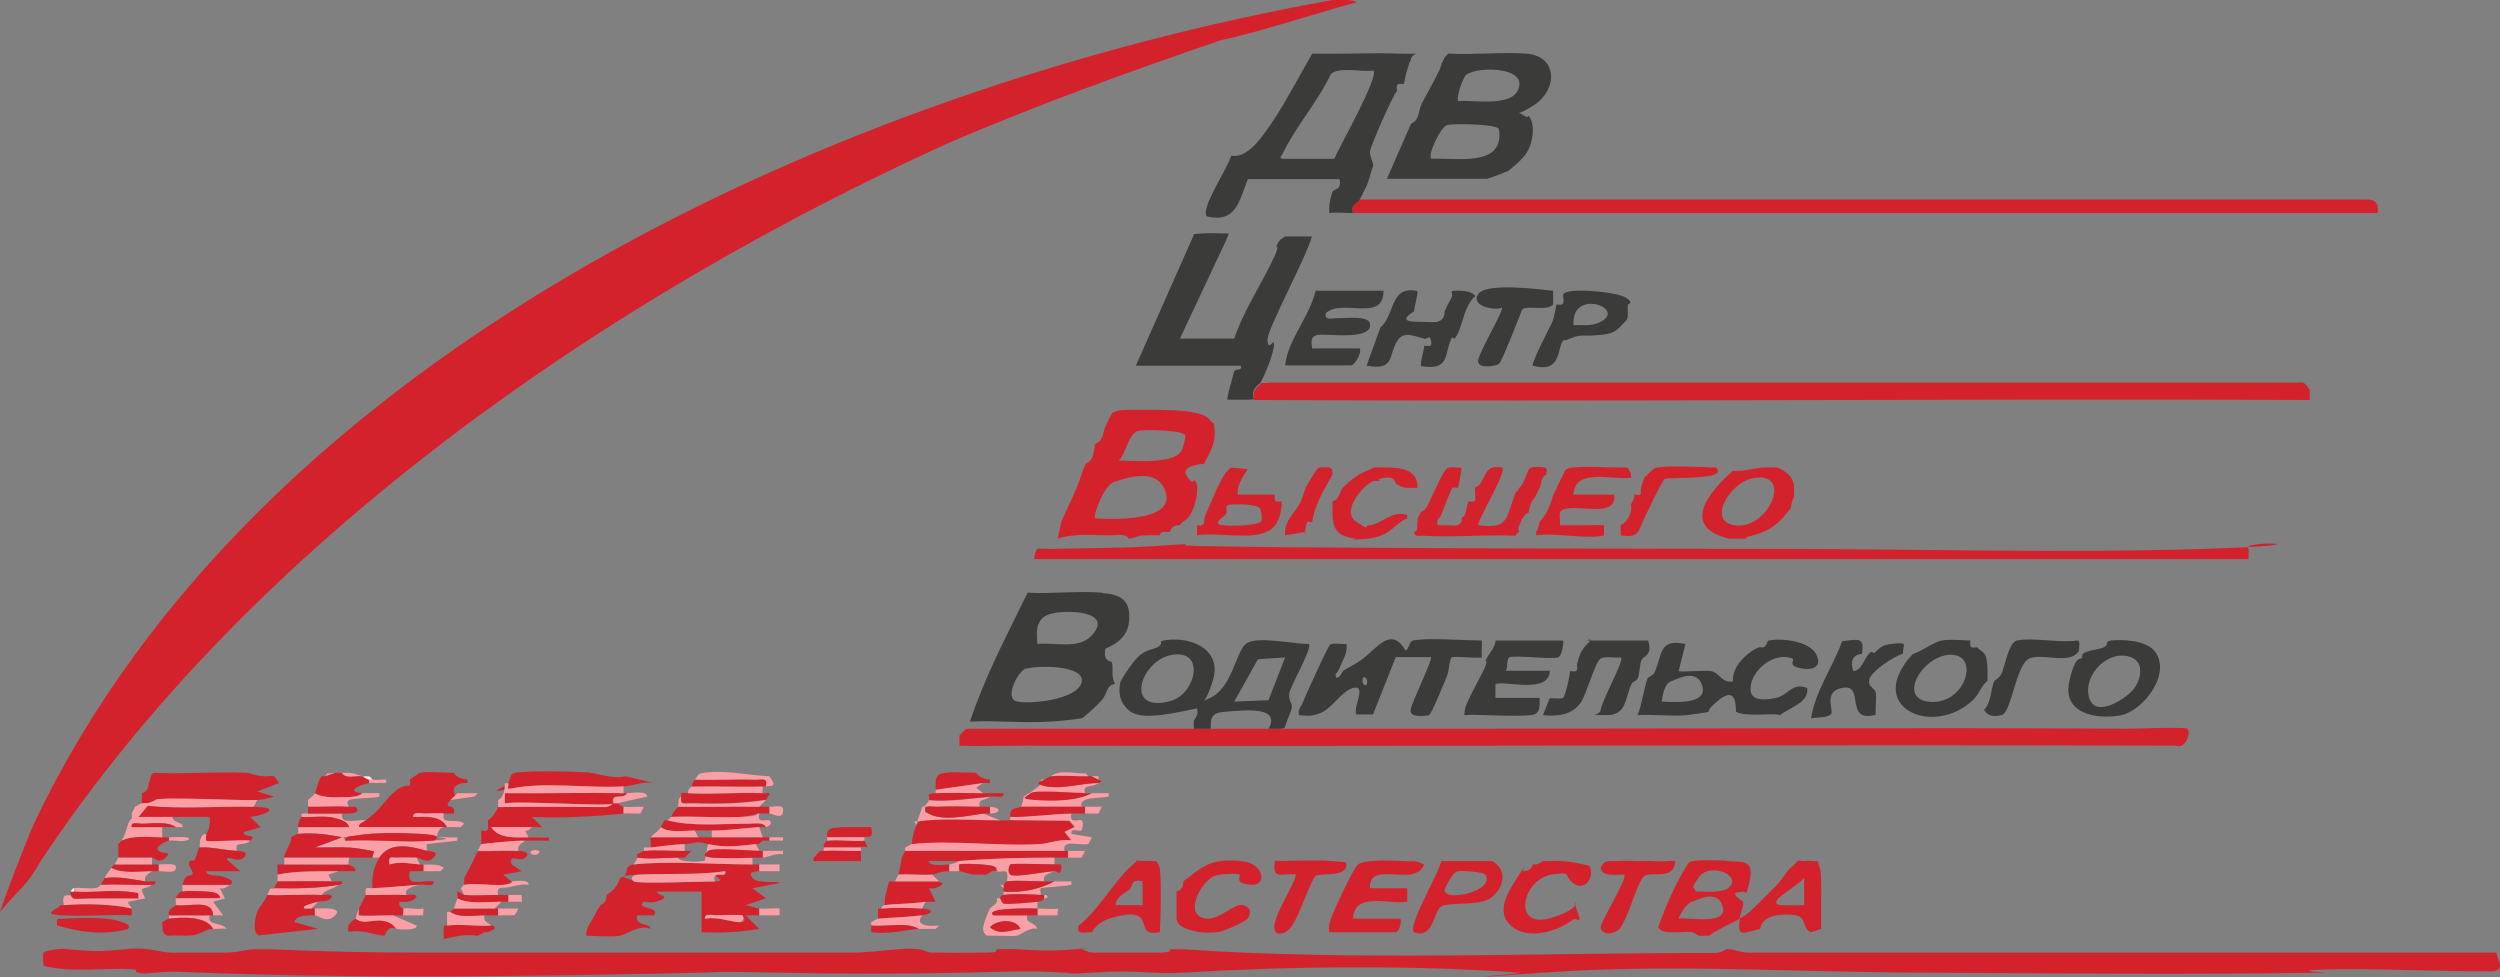 <?xml version="1.0" encoding="UTF-8"?>
<svg id="_Слой_1" xmlns="http://www.w3.org/2000/svg" version="1.1" xmlns:xlink="http://www.w3.org/1999/xlink" viewBox="0 0 736.9 288">
  <rect x="0" y="0" width="736.9" height="288" fill="#808080" stroke="none"/>
  <!-- Generator: Adobe Illustrator 29.3.1, SVG Export Plug-In . SVG Version: 2.1.0 Build 151)  -->
  <defs>
    <style>
      .st0 {
        fill: #faf0f1;
      }

      .st1 {
        fill: #d4222d;
      }

      .st2 {
        fill: #3b3b39;
      }

      .st3 {
        fill: #f99fa5;
      }
    </style>
  </defs>
  <path class="st1" d="M19.8,279.8c7.4.6,9.5.8,17,0s9.9,1,14,1,10,0,15,0,6.2-.9,9-1,1.3,0,2,0c1,0,2,0,3,0,15.3.7,30.5,1,46,1,18.8,0,38,0,57,0s2.7,0,4,0c9.8,0,19.3,0,29,0s4,0,6,0c8.3,0,16.7,0,25,0s2.7,0,4,0c4.8,0,9.5-.7,14-1s4.2-.1,6,0,2.2,1,4,1,2,0,3,0c4.3.1,8.7,0,13,0s2.4-1,3-1c1.9,0,4.1-.1,6,0,7.1.4,9.7.6,17,0s1.4,0,2,0,1.6,1,4,1c6,0,12,0,18,0s3.6-1,4-1c1.3,0,2.7,0,4,0,50.5,3.5,105.5,1,156.6,1.1,2,0,3.1-1,3.4-1.1,2-.2,4.2,1,6.5,1,70.2,0,140.4,0,210.5,0h10c.3.8.9,2.9,1,3,.5,2-.8,2.5-2.5,2.5-15.3.1-30.7-.8-46.1-.6s-2.3,1-2.4,1c-40.3.6-80.7.2-121,0-36.1-.2-74.2-2.6-110,0s-4.9.2-7,0c-31.8-2.3-67.5-1.9-99,0-2.8.2-6.2.2-9,0-7.4-.4-10.7-.5-18,0s-5.5.2-8,0c-10.1-.7-19.4-.2-29,0-18.4.4-37.6.4-56,0s-14.9-.2-22,0c-47.7,1.1-100.4,1.8-148,0-5.5-.2-7.2-.5-13,0s-3.5.1-5,0,.2-.9-1.5-1c-8.7-.5-18.1,1.1-26.5-1,.1-1.1-.4-3.2.1-3.9s5.4-1.3,6.9-1.1Z"/>
  <path class="st1" d="M318.8,214.8c9.7,0,19.3,0,29,0s2.7,0,4,0,3.3,0,5,0h17c1,0,2.8,0,4,0h2c16,0,32,0,48,0h2c1.7,0,3.3,0,5,0,64,0,128-.4,192,0,2.7,0,17.3-.6,18,0,1,.9-.4,6.2-3.5,5-112.5-.4-225,.3-337.5,0-1,0-2,0-3,0-6,0-12,.2-18,0v-3c.5-.6,1.9-1.9,2-2h34Z"/>
  <path class="st1" d="M373.8,112.8c101.2,0,202.4,0,303.6,0,2.3-.6,2.8,1.6,3.4,2.1,0,.7,0,1.3,0,2s0,.7,0,1c-103.6-.4-207.4.5-311,0-1.2-3.1,1.6-4.3,2-5h2Z"/>
  <path class="st1" d="M400.8,58.8h296.6c2.8-.1,3.9,1.2,3.4,4h-301c-.3,0-.7,0-1,0-.9-2.5,1.6-3.4,2-4Z"/>
  <path class="st1" d="M349.8,160.8c11.2.8,150.3,1,174,1,41.8,0,83.7,1.3,125.5,0s10.3-2.8,13.5,0v2c0,.3,0,.7,0,1h-358c0-.8.5-2.7,1-3s.6,0,1,0c.9-.1,2,0,3,0,11.2-.3,22.1-.2,33-1s4.9-.2,7,0Z"/>
  <path class="st2" d="M386.8,15.8c8.5.2,17-.3,25.5,0s4-1,3.5,2c-.5.4-1.8,5.7-2,7-2-.3-2.3,0-2,2-.9.5-8,16.5-8,18s.9,2.7,1,4c-.2.2-1.5,5.1-2,6-.7,1.4-1.4,2.9-2,4s-2.9,1.5-2,4c-2.2,0-4.9-.3-7,0,0-.7,0-1.4,0-2,.1-1.1.6-3.4,1-4.3s2.9-.5,2-3.7h-27c-2.5,6.5-3.5,13-12,11-2.3-2.1,6.5-14.8,7.1-17.9,5.1.9,9.5-6.1,12.3-10.2,4.2-6.3,7.8-13.4,11.6-19.9ZM377.8,46.8h15.5c1.5-3.6,13.3-24.3,11.5-26-3.2.5-10.2-1.2-12.5,1-3.5,7.5-9.6,14.6-13.3,21.7s-1.6,1.8-1.2,3.3Z"/>
  <path class="st2" d="M368.8,117.8c-2.3,0-4.7,0-7,0-.3-.3,1.7-7.3,2-8.3s2.4,0,2-1.7h-31l17.2-38.8c2.7-.3,5.6-.3,8.3-.2s1.8-.4,1.4,1.4l-13.9,29.6h16c2.6-7.7,7.1-14.6,10.7-21.8s1.1-4.1,2-6,1.8-1.7,2.2-2.3h8c-1.8,6.5-13.2,27.3-13.1,30.5s1.6.4,1.8.7c.8,1-2,8.2-2.8,9.8s-.7,1.4-1,2-3.2,1.9-2,5c-.3,0-.7,0-1,0Z"/>
  <path class="st2" d="M324.8,174.8c5.6.4,8.6,2.1,8,8.4s-6.9,7.6-7,8.1c-.7,4.2,1.9,3.3,2,4.1.4,1.8-.4,4.2.9,6.2-2.5.2-2.3,2.8-3.8,4.6s-5.6,5.4-6,5.5c-.7.2-7.9,1-9.5,1-7.7.5-15.8-.4-23.5,0,4.8-14.2,10.5-24.6,17-38,7.2.4,14.9-.6,22,0ZM305.8,189.8c5.1-.5,12.2,1.7,16-2.5,6.7-7.3-7.6-7.7-12.3-6.3s-3.9,6.2-3.7,8.8ZM302.5,197c-2.5.7-6.4,8.7-3,9.7s17.9-.3,19.3-5.5-13-5.1-16.2-4.1Z"/>
  <path class="st2" d="M449.8,15.8c9.6.7,9.2,10.7,2.5,15.1s-5.7,1.3-3.5,2.9,1.4-.3,2,.6c1.8,2.6,1,7.6-.6,10.3s-5.4,5.5-5.7,5.7c-.5.3-5.9,2.3-6.2,2.3h-29.5l7.1-16.2c2.7-1.3,2-3.6,3.2-6s6-10.7,5.8-11.7l1-2c0,0,1-.9,1-1,7.5.4,15.5-.5,23,0ZM429.8,29.8c4.5-.4,15.1,1.7,17.5-3,4-7.6-13.8-7.3-15.5-4.3s-2.4,6.9-2,7.3ZM441.7,37.9c-.9-1.3-13.3-1.6-15.2-1s-5.8,8.8-4.6,9.9c7.5-.4,21.8,2.7,19.9-8.9Z"/>
  <path class="st1" d="M332.8,120.8c2.3,0,4.7,0,7,0,4.1.1,9,0,13,1s3,1.7,5,3c.9,5.4-.7,7.8-3,12-.3,0-.7,0-1,0-2.2.4-5.7,1.1-3.8,3.8s1.8.4,2.3,1.1c1.5,2-.1,8-1.5,10.1s-1.9,1.3-3,3c-1.5,0-2.6.5-3,2-.6,0-1.5-.1-2,0s-.9.4-1,1c-1.3,0-2.7-.1-4,0s-.7,0-1,0c-1.4.2-2.7.8-4,1-1-1.7-3.8-1-5.5-1-5,0-10.8-.7-15.5,1l1-5c2.1-4.7,4.7-9.7,6-14s1.5-1.6,1-3c2.8-1.1,2.5-3.7,3-6,2.5-.8,2.2-3.3,3-5s1.2-2.6,2-4c1.6-1.1,3.2-.9,5-1ZM348.7,127.9c-.9-1-11.4-1.4-13.2-.9-3,.9-3.5,6.5-5.7,8.8,4.2-.2,17.3,1.5,18.8-3.7s.5-3.8.1-4.2ZM322.8,152.8c4.7.3,23,1,20.9-7.3s-12.1-4.4-15.2-3.5-6.4,10.1-5.7,10.8Z"/>
  <path class="st2" d="M351.8,212.8c.3-1.1,1.7-2.1,1-4-4.7.9-15.9,3.9-19.8.8s-3-7.1-2.8-8.3,4.2-6.9,5.6-8c2.3-1.9,3.4-1.6,5.3-2.5s.7-1.8,1.4-1.9c7.7-1.7,17.7,2.1,15.1,11.3s-5.2,7.2-1.3,5.7c6.8-2.7,7.9-13.6,10.9-16.1s14.2.1,18.6,0c1.2,1.1-5.6,12.6-5.8,14.7s.8,2.7.8,3.8-1.5,4-1.9,5.5-.8.6-1,1c-1.2,0-3,0-4,0,3.8-6.7-7.1-5.4-11.6-5.1s-5.6.8-5.4,5.1c-1.7,0-3.7,0-5,0,.1-.6-.2-1.5,0-2ZM345.6,193c-9.4,1.4-14.6,17.5-.5,13.6,7.3-2,10.4-15.1.5-13.6ZM378.8,193.8l-8,.5-7,12.5,10.1-.4,4.9-12.6Z"/>
  <path class="st1" d="M186.8,254.8c10.3-1.1,24.2,0,35,0h2v2c-1.3,0-3.5.1-2,2s8,.7,8,1.5l-8,1.5,4,3-6,2c1.4.2,2.6.8,4,1v2c-1.3,0-2.7,0-4,0l4,4c-5.6,1-11.3,1.2-17,1,0-1.3,0-2.7,0-4,0-2.7,0-5.3,0-8-1.7,0-3.3,0-5,0-2.7,0-5.3,0-8,0-.9,1,4.1,1.1,1,2.5s-4.8.3-5,.5c-2.7,2.2,5,1.4,3,4h-5c-.7,3.5,3.6,1.9,4,4-3.5-1.4-6.9,1.6-9,2s-7.3.1-10,0c-.1-2.8,1.8-4.3,3-7s1.3-.7,1-2c1.5-.4,2-1.5,2-3,2.1-1.4,3.1-2.5,4-5,1.5-.4,2-1.5,2-3,.5-.2.8-.9,2-1ZM186.8,259.8c.9.8,20.6,0,24,0s-.3-1.4.2-1.8c1-.7,3.1.6,2.8-1.2-8.5,1.2-17,.6-25.5,1s-2.8.9-1.5,2ZM218.8,269.8c-.3-.2-6.2,0-7.5,0s-3.7-.8-3.5,1c3.4-.7,6.5.6,9.6,1s1.9-1.5,1.4-2Z"/>
  <path class="st2" d="M395.8,197.8c1.8-1.2,3.9-2.1,5.9-3.6,4.2-3.2,8.4-9.8,12.6-2.4,1.1-.6,1.1-2.8,2.2-3,3.9-.9,15.4,0,20.3,0,.1,1.6-.2,3.4,0,5-1.8.3-8.2-.5-8.9,0s-.8,3.9-1.3,5.2-4.7,11.7-5.4,11.8c-1.5.3-5.8.8-5.4-1.6s6.6-14.9,6-15.5h-10.4c0,0-6.7,16.9-6.7,16.9h-4.9c-1.1-1.9,2.9-8.3-.5-7.9s-6.5,5.9-9.7,7.3-4.4.9-6.7.8c-.4-1.6.5-2.4,1-3.5,1-2.4,7.4-16.7,8.2-17.3s3.5,0,4.8-.2c.4,2.6-1.1,4.7-2,7s-1.6,1.3-1,3c1.2.1,1.5-1.7,2-2ZM402.8,201.8c.7-1.4-.6-2.7-1-2-.7,1.4.6,2.7,1,2Z"/>
  <path class="st2" d="M485.8,199.8c0-.2,1.5-.7,1.9-1.6,2.4-5.4,1.2-10,9.1-8.4l-2,8c.4.4,7.6-.3,9.5,0,2.6.5,3.4,3.8,6.5,3-.2-3.7,2.7-7,5.6-8.9s2.6-.7,3.6-1.2.7-1.8,1.4-1.9c3.8-.8,11.9.2,13.9,4s-1,5-4.9,4.1-.8-2.4-2.3-2.9c-5.1-1.7-11.1,3-12,7.8s3.2,4.7,7.1,4,4.9-4.8,9.5-3c.6,4.4-5.4,5.8-8,8-1.9-.8-9.9.7-13-1,0-4.3-1.1-6.6-5-3.5s-2.8,3.4-3,3.5c-.4.2-5.6.9-6.5,1-4.7.4-9.8-.3-14.5,0,1.3-3.2,1.9-8.1,3-11ZM489.8,206.8c3.2.1,13.5,1.1,12-4.5s-7.7-2-9.4-1.4-2.4,4.1-2.6,5.9Z"/>
  <path class="st1" d="M72.8,227.8c1.1,0,3,1.2,6,1s1.3,0,2,0l1.5,2-6.5,2.5,5,1.5c-1.7.5-3.2.9-5,1-4.4.3-28.9-1-30,0s-.2,1.9,1.5,2c9.1.5,18.4-.2,27.5,0s2.7,2.6-1,3l3,3-5,1.5c0,1.7,4.2.5,2,2.5-2.1-.4-12.4.5-13,0s.1-1.4,0-2c1-1.6,1.2-3.1,1-5-3.7,0-7.3,0-11,0s-6.7,0-10,0l2.5-3c1.6-1.2-.8-1.1-1.5-1-.1-1,.2-2.1,0-3,1.5-.4,2-1.5,2-3,.6-.5.4-2.8,1.6-3,9.1.4,18.3-.4,27.4,0Z"/>
  <path class="st1" d="M429.8,137.8c.4,0,.9-.1,1,.5-.3,1.8-.6,3.7-1,5.5-.5,0-1.5-.3-1.8.1s-2.7,6.6-3.2,7.9-1.7,1.2-1,3c1,0,2,0,3,0s2.4.2,3,0l1-1c.2-.2-.1-.7,0-1l1-1c.4-1.2.6-2.7,1-4,2.1.2,2.2.1,2-2,.2-.2-.2-1.6,0-2s1-.4,1.4-1c2-3,1.7-5.8,6.6-5,1.4,1.4-7.8,16.3-7,17,7.6.9,8-.7,10-7s1.3-.7,1-2l1-2c1.3-.6,2.3-5.2,3.2-5.8s4.2-.4,4.7,0,0,1.4.1,1.9c-1.8.8-1.4,2.8-2,4s-.7,1.3-1,2c-.5,1.2-1.4,1.4-2,4s0,.7,0,1c-1.6.7-2.4,2.4-3,4s.1,1.4,0,2c-.6,0-.9.5-1,1-9-.4-18.5.6-27.5,0-1.1,0-2.2.4-2.5-1l.8-.6c.3-.8,0-1.7.2-2.4s0-.7,0-1,.7-1,1-2c1.8-.6,2.2-2.5,3-4s3.7-8.6,5-9,2.4-.1,3,0Z"/>
  <path class="st2" d="M407.8,85.8c0,9.3-12.1,2.1-17,6.5-.5,2.4,1.9,1.4,3.5,1.5,2.2,0,9-.8,9.5,1.5,1.1,5.2-12.6,3-15.3,3.4s-1.8,3.1-1.7,4h14c.7,1.4-1.6,5-2.5,5h-19.5c.8-7.6,7.2-14.3,9-22h20Z"/>
  <path class="st2" d="M440.8,188.8c6.7,0,13.3,0,20,0,.1,1.2-.5,4.8-1.6,5-2.5.6-13.3-.8-14.3,0s-.3,2.9-1.1,3.9h13c0,7.2-14.3,2.6-16,4v4c4.3,0,8.7,0,13,0,0,1.7.4,4.2-1.6,4.9s-13.7.2-17.4.1-3.3.8-3-1.5,4.6-9.5,5.8-12.3,0-1.8.3-2.2c.8-1.9,2.8-3.7,3-6Z"/>
  <path class="st1" d="M508.8,253.8c4.8.3,8.2-.5,7,5.5s-1.4,3.1-2,3.5-5-.4,0,3c0,.3,0,.7,0,1-.2,1.3-.9,2.7-1,4-1.9,1.1-8.1,4-9,5-.9-.1-2.2.2-3,0s-.9-.9-2.4-1.1c-2.2-.2-8.9,1-9.6-1.5,2.3-6.4,5.2-13.1,9-19,1.6-1,8.6-.6,11-.5ZM509.6,261.6c4-3.7-5.6-7.4-8.7-3.2s-1.2,2.9-1.1,4.4c2.6-.1,7.8.6,9.8-1.2ZM494.8,270.8c3-.5,14.5,2,13-3.5s-7.7-1.9-9.3-1.4-3.9,4.7-3.6,4.8Z"/>
  <path class="st1" d="M531.8,253.8c1.3-.2,2.7.1,4,0,.9,2.8.9,3,1,6s0,4,0,6,0,3.3,0,5v3c-1,.3-1.9.7-3,1-2.8-1.2-1.2-4.5-4.5-5s-9.8-.5-10.5,4c-1.2.4-3.8.9-4,1-2.7.7-2.2-1.5-2-4,3.1-1.9,2.7-1.9,5-4s.7-.7,1-1c1.8-1.8,3.2-3.1,5-5s2.7-3.9,4-5,1.9-1.9,2-2c.4-.2,1.4,0,2,0ZM531.8,266.8v-8c-1.4,1.7-7.4,5.3-8,6.5-1,1.9,1.6,1.4,2.5,1.5,1.8.1,3.7,0,5.5,0Z"/>
  <path class="st2" d="M464.8,195.8c.3-.2.4-3.4,2.9-5.8s0-1.2.1-1.2h18c1.4,4.4-1.3,4.5-1.9,5.7s-.6,4.1-1.1,5.3-1.5.9-1.9,1.8c-1.9,4.1-1.4,9.4-7.6,9.2s-1.7.3-1.5-1.5c.3-2.7,7-14.6,6-15.5-1.7.2-4.7-.5-6.1.4s-4.2,10.4-5.5,12.5c-2.6,4.1-6.9,4.5-11.4,4.1l2-5c1.1,0,3.2.3,3.9-.1s2-6.4,2.1-7.9c2.1.3,2.3,0,2-2Z"/>
  <path class="st2" d="M419.8,99.8c-2.8-.6-6-2.4-7.9.6-2.8,4.4-.6,8.9-9.1,7.4l4.1-11.3c4.3-3.5,2.7-12.5,10.9-10.7,0,2.1-.8,3.9-1,6-2.5,1.4-3.5,2.9,0,3s6.8.3,7,0c1.5-.4,2-1.5,2-3,.3-.5.6-1.6,1.7-3.4s.1-2.1.4-2.5,6.2-.5,6.9,1.4c-3.1,2.8-3.5,7.6-5,10.8s-1.5.7-1.9,1.5c-2.4,5.1-.4,9.7-9.1,8.3,0-2.1.8-3.9,1-6,1.7.1,2.4.4,2-1.5s-1.2-.3-2-.5Z"/>
  <path class="st1" d="M294.8,241.8c1,0,2,0,3,0l17.4.2,1.6,1.8-3,1.5,2,2.5c-3.3-.5-6.3.9-9.5,1.1-12,.7-25.9-1.3-37.5,0,0-1.7.5-3.4,1-5,1.1-2,1.3-1.9,3.4-2.1,6.6-.5,14.8,0,21.6,0Z"/>
  <path class="st2" d="M613.8,192.8c1.8-1.3,4.6-1.2,6.3-2s.2-1.8,2.1-2c3.6-.4,10,0,12.6,2.8,5.8,6.4-2.9,18.1-10,19.3s-17.1-.6-14.8-10.3,3.8-4.6,3.8-7.7ZM628.5,203.6c2.4-2.6,3.9-8.1-.2-9.8-6.5-2.7-14.2,4.8-12.6,11.5s10.4.9,12.8-1.7Z"/>
  <path class="st2" d="M580.8,188.8c-.2,2.1-.1,2.2,2,2,.7,1,2.1,1.1,2.6,2.9s.5,4.7.4,7.1c-1.6.9-2.5,3.9-4.1,5.4-11.8,11.4-32.5,2.3-17.9-13.4,2.6-.8,6.3-3.6,8.5-4s6-.1,8.5,0ZM574.6,193c-8.2.5-15.7,13.5-5.3,13.9s14.4-14.4,5.3-13.9Z"/>
  <path class="st1" d="M415.8,253.8c2.4,0,3.4.9,4,1-2.8,7.1-16.3-1.6-16,7h11s0,4,0,4c-5.8.9-15.5-3.1-16,5h14c.4,1.2-.4,4-1.5,4h-19.5c-.2-1.4,0-2.7.5-4,.7-2.1,6.7-15.1,8-16,2.1-1.7,12.1-1,15.6-.9Z"/>
  <path class="st1" d="M133.8,227.8c.8,1.4,2.5,1.9,4,2v1c-1.8-.1-4.3.4-4,2.5s1,.5,1,.5c0,.1-1.5,1.5-2,2-2.7,3.2,1.8.6,1,4h-3c-.2-.2-4.6,0-5.5,0s-3.7-.7-3.5,1c3.5,0,8-.7,10,3-.3,0-.7,0-1,0-8.3,0-16.7,0-25,0-.2-1.1,1.1-1.4,2-2,4.4-3.1,5.1-5.3,8-8s4.5-2.1,4.8-2.2c.6-.5.1-1.7.2-1.8s2.8-2,3-2c2.1-.5,7.3,0,10,0Z"/>
  <path class="st2" d="M533.8,211.8c1.3-8.2,6.4-15.1,9.2-22.8,4.3-.4,6.8-1.6,5.8,3.8-2.8,0-3.5,2.5-2.5,5,2.5-.2,3.1-3.5,4.5-5s1,.1,1.7-.4c2.1-1.6,1.8-2.3,5.9-2.7s2.5.2,2.5,3c-2.6.7-9.4,5.2-9.9,7.6s1.6,2.3,1.9,3.9-.2,4.4,0,6.5c-9.3,2.5-3.2-8.9-9.5-8s-2.7,6.7-3.7,7.8-4.1.9-5.8,1.2Z"/>
  <path class="st1" d="M521.8,137.8c.7,0,1.4-.1,2,0s1.7.8,2,1c2.8,1.7,2.7,3.7,3,4v4c-.6.4-.8,2.2-1,3-3.2,4.3-5.8,6.6-11,8s-1.7-.1-2,1c-.6,0-1.3,0-2,0-1,0-2,0-3,0-14.4-3.4-6.5-13.5,1-20,.7,0,1.3,0,2,0,2.9-.2,5.3-1.2,9-1ZM516.5,141c-7.1,1.5-13.8,13.6-4.2,13.9s16.2-16.4,4.2-13.9Z"/>
  <path class="st2" d="M460.8,86.8c.8-2.2,15.7-.8,18.4.9s.5,2,.6,2.1v3c0,0,.1,1.1-.4,1.6-3.3,3.5-3.6,4-8.6,4.4s-4.5-.4-8,1-1.3-.4-1.8.2c-2.3,2.6-.4,10.1-9.2,7.8-.6-.5,4.9-11.1,5.7-12.8s1.1-5,1.3-5.2,1.4.3,1.8-.2c.6-.7,0-2.2.2-2.8ZM463.8,95.8c2.6,0,5.2.4,7.7-.8,8.5-3.9-8.4-10.4-7.7.8Z"/>
  <path class="st1" d="M456.8,253.8c3.9-.2,6.3.2,10,1s1,.7,2,1c1,3.5-2,6.9-5.1,4.5s0-3.5-6.4-2.5c-8.7,1.5-11.7,16.2-.2,12.8s5.8-7,7.7-2.3-.2,2-1.2,2.8c-4.7,3.6-13.5,6.1-18.3,1.7s-.3-10.6,2.5-15,.7-.5,1-1c1.5,0,2.6-.5,3-2,.3,0,.7,0,1,0,1.1-.2,1.9-1,2-1,.7,0,1.3,0,2,0Z"/>
  <path class="st1" d="M476.8,137.8h3c.3,1,1,1,1,3-5.6.8-16.6-3-17,5,1.3,0,2.7,0,4,0,2.7,0,5.3,0,8,0,.9,6.3-8.6,3.6-13,4s-2.7,1.9-3,5c.7,0,1.3,0,2,0,1,0,2,0,3,0s1.3,0,2,0,1.3,0,2,0c1,0,2.1-.1,3,0s.7,0,1,0v3c-4.8,1.3-14.6-.9-20,0v-1c.6-.9.8-1.9,1-3,2-2,3.4-5.2,4-8,.4-.2,1.5-3.1,2-4l1-2c.3-.4.3-1.2,1-1.5,2.2-1.2,11.6-.5,15-.5Z"/>
  <path class="st1" d="M359.8,253.8c2.3-.3,5.9-.2,8.1.4,4.8,1.5,5.5,7.2.4,6.6s-2-2.8-3.1-3.1-5-.1-6.6.3c-3.9.9-9.2,10-4.7,12.3s9.6-4.3,12.5-3.5,2.1,2.9,1.4,3.9-7.3,3.9-8.5,4c-3.4.5-6.4.2-9.5-.9s-2.8-2.8-3-3c0-1.7,0-3.3,0-5s0-2,0-3c1.5-.4,2-1.5,2-3,3.4-2.5,6.2-5.4,11-6Z"/>
  <path class="st1" d="M336.8,253.8c1.3-.2,2.7.1,4,0,.2.5.9.9,1.1,2.4.5,5.4.2,13.1,0,18.6-5.2.9-3.9-1.6-5.5-4s-7.3-.7-9.5,0-4.4,2.5-5,4c-2.5-.1-4.6,1-4-2,4.5-2.9,10.8-13.2,15-17s1.9-1.9,2-2c.4-.2,1.4,0,2,0ZM336.8,259.8c-3.7-.9-2.7,1.4-4,2.5s-3.6,1.7-4,4.5h8s0-7,0-7Z"/>
  <path class="st1" d="M362.8,137.8l5,.5c-1.5,2.2-3.2,4.7-3,7.5,2.7,0,5.3,0,8,0s2,0,3,0c-.2,2.1-.1,2.2,2,2,0,.3,0,.7,0,1-.6,6.2-3,8.5-9,9s-.7,0-1,0c-4.7.3-10.7-.7-15,0,0-1,.1-2.1,0-3,2.8.6,1.8-1.4,2.5-3,1.4-3,3.1-7.4,4.5-10s1.8-2.8,3-4ZM371.7,153.8c.4-.6.2-3.2-.4-4-.8-1.2-7.4-1.3-9-1s-.3,1.8-.9,2.7-4.4,2.9-1.1,3.3,10.6,0,11.4-1.1Z"/>
  <path class="st1" d="M426.8,253.8c3.7,0,7.3,0,11,0s1.3,0,2,0c4.6,2.5,3.6,7.6,0,10.6s-12.8,1.2-15.1,2.9-2.1,9.5-7.9,7.5c-2-2,7.5-17.6,8-21,.7,0,1.3,0,2,0ZM437.8,257.8c-.5-.7-7-1.4-8.4-.9s-3.6,5.1-3.6,5.4c0,3.8,15.2.2,12-4.5Z"/>
  <path class="st1" d="M407.8,137.8c4.6,0,10.2.2,10,6-1,0-2,0-3,0s-2.1-.5-3-1-.4-2.4-3.5-2-1.4,1-1.5,1c-.6.1-1.6-.2-2,0-3.6,1.7-9.5,9.1-5,12s1.8,1.2,4,1c3.7-.4,6.3-4.5,11-3v1c-3.8,1.4-4.6,5.3-12,6s-2.1,0-3,0-3.2-.6-4-1c-3.7-1.7-3-6.6-3-10,2.2-.7,2-3,3-4,1.9-2.1,4.5-4,7-5s1.9-1,2-1c.9-.1,2,0,3,0Z"/>
  <path class="st2" d="M457.8,85.8v4c-2.2,2-7.3.1-9.1,1.4-.9,2.1-6,15.5-6.9,16.1s-6.5,1.6-6.1-1.1,7.7-14.9,7-15.5c-2.1.9-9.3-.4-7-4s19-1.3,22-1Z"/>
  <path class="st2" d="M587.8,200.8c0-.2,1.6-.9,2.2-2.3,1-2.2,2.1-9.2,4.5-9.7,4.8-1,12.5.8,17.8,0,1.1.2.4,2.1.5,3-2.7,4.5-11.5.3-15,2.5s-5.1,15.6-7.6,16.4-4.3.3-5.4-1.4c2.2-2.3,2.1-6.6,3-8.5Z"/>
  <path class="st3" d="M90.8,239.8c3.3,0,6.7,0,10,0-.6,3.6,4.5,1.6,7,2-.9.6-2.2.9-2,2,8.3,0,16.7,0,25,0-2,.4-1.9,2.9-2,3s-3.3-1-4.5-1c-5.9-.3-13.9-.5-19.5.5s-3.3,0-3,1.5c8.4-.4,17.3.6,25.6,0s1.3-1,1.4-1c1.9-.2,4.1.2,6,0-.1.3.1.7,0,1l-9,1v2c-4.9-1.4-10.8-2.8-14,2h-2c.6-2.4-1.2-2.2-2.9-2.5-4.6-.9-9.3-.4-14-.5l8-3c-4.2-.9-8.6-1.4-13-1,0-.7,0-1.4,0-2h15c0-1.3-3.8-2.6-4.7-2.8-3-.6-6.2,0-9.3-.2v-1c.7,0,1.3,0,2,0Z"/>
  <path class="st1" d="M183.8,233.8c.3,0,.7,0,1,0-.5,1.5-2.9.6-3.8,1.3s0,1.6-.2,1.7c-1.1,1.1-27.9-.9-32,0v-3c11.7.1,23.4-.2,35,0Z"/>
  <path class="st1" d="M183.8,237.8v2c-9,.9-17.9,1.4-27,1l3,3c-.9.2-2.2-.2-3,0h-12c2.2,3.6,7.5,3,11,3s5.2.3,6,0v1c-2.3,0-4.7,0-7,0-4.6,0-8.5.6-13,1,.2-1.1,0-2.7,0-4,2.7.5,2-.6,2-3,1.1-.5,2.7-2.9,3-4,10.5-.1,21.1.1,31.6,0,1.5,0,2.2-1,2.4-1.1.3,0,.7,0,1,0s.9.9,2,1Z"/>
  <path class="st1" d="M476.8,253.8c2.6-.2,5.4.1,8,0s1.3,0,2,0c1.6,0,3.4.2,5,0s1.4.1,2,0c-.3,5.9-6.9,2.9-9.1,4.4s-5.2,14.4-7.9,16.1-5,.5-5-1,8-14.6,7-15.5c-1.7,0-3.7.3-5.4-.2s-1.5-1.8-1.6-1.8c.9-2.5,2.9-1.9,5-2Z"/>
  <path class="st1" d="M376.8,253.8c5,0,10.6-.4,15.5,0s4.5,0,4.5,1.5c-.2,3.2-7.7,2-9,2.9s-5,12.2-7.1,14.9-4.7,2.5-4.9,1.1c-1.6-3,7.1-15.4,6-16.5-4.3-.2-6.9,1.7-6-4,.3,0,.7,0,1,0Z"/>
  <path class="st1" d="M94.8,263.8c.9,0,2.8-.5,3,.5-1,1.8-2.7,1.1-4,1.5s-5.3,1.2-4,2c.7,0,1.3,0,2,0s.7,0,1,0v2c-1.6.1-5.6-.2-6,2l7,2-17.4,1.9c-2.2-.5-1.2-5.4-.6-6.9s2.2-3,3-5c5.3.2,10.7-.3,16,0Z"/>
  <path class="st1" d="M313.8,250.8h1v2h-4c-9.3,0-18.7.2-28,1h-9c0,1.7,4.8,1.1,6,1v2c-2.6,0-4.1.9-5,1-3.3.2-6.7-.2-10,0,.2-.5,1-4.6,1-5l1-2h47Z"/>
  <path class="st1" d="M503.8,137.8c.6,0,1.9-.1,2,0,4.2,3.9-14.1,2.7-15.1,3.4s-5.3,10.2-6.2,11.9c-1.6,3.2-1.1,5.6-6.8,4.7v-1c0-.3,0-.7,0-1s0-.7,0-1c1.4-.5,2.7-2.6,3-4s0-1.5,0-2l1-2c0,0,0-.7,0-1,3,.5,1.6-.9,2-2s.7-2.4,1-3l2-2c.8-.5.7-.9,2.4-1.1,4.1-.4,10.3-.1,14.6,0Z"/>
  <path class="st1" d="M173.8,227.8c2.4.1,7,2,10.5,1l8.5,2c-3.1-.6-6,.8-9,1-10.3.6-23.3-1.4-33,.6s-.5-.8-1-1.6c.9-1.5.2-2.8,2.5-3.1,5.6-.6,15.6-.3,21.5,0Z"/>
  <path class="st1" d="M152.8,250.8c1.2,0,3.9.4,2,2s-4.8-1.6-4,2l3,2-5.5,1,2.5,2c-.1,0-1,1-2.4,1.1-3.5.2-8.5-.7-11.6,0-.1-.6.2-1.5,0-2l1-2c.3-.2,2.6-5.1,3-6,4,.1,8-.2,12,0Z"/>
  <path class="st3" d="M315.8,239.8c-.7,3.3,2.2,1.5,3,2s.1,2.9,0,3c-.7.4-3.3-1-3,1l6,1c-.3.8-.8,1.5-1,2-2.9.5-7.9-1.5-7,2h-47v-1c.6-.2,1.5-.9,2-1,11.6-1.3,25.6.7,37.5,0,3.2-.2,6.2-1.6,9.5-1.1l-2-2.5,3-1.5-1.6-1.8-17.4-.2v-1c6.1,0,11.9-.9,18-1Z"/>
  <path class="st1" d="M87.8,245.8c4.4-.4,8.8.1,13,1l-8,3c4.7.1,9.4-.4,14,.5s3.5,0,2.9,2.5h-26c.3-1.9,1.5-3,2-5s0-.7,0-1c.6-.2,1.5-.9,2-1Z"/>
  <path class="st1" d="M391.8,137.8c1.3.4.8,1.4,1,2-1.8,3.3-3.8,6.5-5,10s-.8,3.8-1,4c-.9.7-1.4-1.6-2,2s0,.7,0,1l-6,1c-.4-5,3.5-6.6,5-11s.7-1.8,1-3l3-5c.3-.1.6-.9,1-1s2.6-.1,3,0Z"/>
  <path class="st1" d="M263.8,259.8h13c.4.5,2.1.5,0,1.5s-2,.5-3,.5l2,4c-1,.1-2.1-.1-3,0-4.5.7-8.1.5-12,1v-2c.3-1,1.1-4.6,1.2-4.8.4-.5,1.6,0,1.8-.2Z"/>
  <path class="st1" d="M100.8,227.8c1,1.9,4.2.7,6,1s.9.8,2,1v1c-3.3.7-6.9,2.6-2,3-.2,0-1.5,1-3.4,1.1-3.1.2-8.3.5-10.6-1.1.7-1.3.8-3.6,2-5,.3,0,.7,0,1,0,.9-.3,2.8-1,3-1,.7,0,1.3,0,2,0Z"/>
  <path class="st1" d="M47.8,246.8c.7,0,1.3,0,2,0v1c-1.1.2-4.5,1.9-3,3s4.1,0,2,2-3.1,0-4,0c-3.3,0-6.7,0-10,0,.2-.9.1-3,0-4,.4-.2.7-.6,1-1,3.5-1.7,8.1-1,12-1Z"/>
  <path class="st1" d="M202.8,233.8c7.3.4,14.7-.3,22,0,.2.2,1.4-.2,2,0,.2.1-.7,1.5-1,1.9-7.1,1.1-14.3,1.3-21.5,1s-4,1-3.5-2v-1c.6,0,1.3,0,2,0Z"/>
  <path class="st1" d="M205.8,246.8h21v1c-.7,0-1.4,0-2,0l-1,1c-.3,0-.7,0-1,0-4.9.6-9.4,1.1-14,0s-3.6-.1-7,0-6.4.6-10,1c.2-.9-.2-2.3,0-3h14Z"/>
  <path class="st3" d="M149.8,230.8c.5.7-1,2,1,1.6,9.7-2,22.7,0,33-.6v2c-11.6-.2-23.4.1-35,0v3c4.2-.9,30.9,1.1,32,0-.2,0-.9,1-2.4,1.1-10.5,0-21.1-.2-31.6,0,.1-.6,0-1.4,0-2,1.8-1,2-3.2,2-5,.3,0,.9-.1,1,0Z"/>
  <path class="st3" d="M184.8,233.8c1.4,0,5.8-.9,6,1l-9,2c-.3,0-.7,0-1,0,.1-.1-.3-1.3.2-1.7.9-.7,3.2.2,3.8-1.3Z"/>
  <path class="st1" d="M38.8,267.8c.1.6,0,1.3,0,2-6.8-.3-13.8.4-20.5,0s-1.2-1.7-.5-3c.3,0,.7,0,1,0,6-.5,14.2-.4,20,1Z"/>
  <path class="st3" d="M222.8,248.8l1,2c-2.3,0-14.4-.5-15,0-1.3,1.1-.2,1.9,1.5,2,3.7.2,7.9.2,11.5,0v2c-10.8,0-24.7-1.1-35,0,.3-.6,1-1.4,1-2,3.7.5,8,0,12,0,.5,1.6,7.6,1.2,7.9.9s.6-3.9,1.1-4.9c4.6,1.1,9.1.6,14,0Z"/>
  <path class="st1" d="M287.8,227.8c.8,1.4,2.5,1.9,4,2v1c-.6.1-1.6-.2-2,0l-14,2v-3c.2-.1.3-1.1,1-1.5,2-1.1,8.2-.5,11-.5Z"/>
  <path class="st1" d="M196.8,241.8c7.1,1.9,15.9.9,23.5,1s4.5-.7,5.5,1c-.6.1-1.3,0-2,0-4.8.3-9,1.1-14,1s-3.3,0-5,0c-3.1,0-7.8.8-10-1,.2-.3,1-1.9,1-2h1Z"/>
  <path class="st3" d="M307.8,229.8c.2.3-.6,1.8.6,2,5,.8,10.4-1,15.4-1-2.3,1.7-4.6,0-4,3-2.4,0-15.4-.5-16,0-1.3,1.1-.2,1.9,1.5,2,5.3.3,11.6.4,16.5-2,1.7,0,3.3,0,5,0v1c-2.7.6-8.9-.1-8,3h-18c.7-.5.7-2.6,1-3s2.2-1.3,3-2,2.2-1,2-3c.2.2.9-.2,1,0Z"/>
  <path class="st1" d="M83.8,254.8h19c.2.3,2.2.8,2,2-1.7,0-3.3,0-5,0-6.1,0-12-.2-18,1,.1-1-.1-2.1,0-3h2Z"/>
  <path class="st3" d="M99.8,256.8l-3,1,1,2c-5.3-.1-10.7,0-16,0,.1-.5,0-1.4,0-2,6-1.2,11.9-.9,18-1Z"/>
  <path class="st3" d="M224.8,231.8c.1.6-.2,1.9,0,2-7.3-.3-14.7.4-22,0-.2-1,.7-1.5,1-2,7-.1,14,.1,21,0Z"/>
  <path class="st1" d="M204.8,229.8c5.8.2,11.7-.2,17.5,0s4-1,3.5,2c-.3,0-.7,0-1,0-7,.1-14-.1-21,0,.3-.7.3-1.1,1-2Z"/>
  <path class="st3" d="M226.8,228.8c1.7,2.7,1.7,2.8-1,3,.5-3-1.5-1.9-3.5-2-5.8-.2-11.7.2-17.5,0,1.3-1.6.7-1.8,3.4-2.1,6.4-.7,12.7.9,18.6,1.1Z"/>
  <path class="st3" d="M44.8,260.8c-2.6,1.8-4,0-2,4l-5,1c-.4.3.9,1.4,1,2-5.8-1.4-14-1.5-20-1-.7-4,1.1-2.5,2-3,1,1.7,3.8,1,5.5,1,4.8,0,9.7,0,14.5,0-.4-1.8-1.9-1.9-3.5-2-4.9-.5-10.6.5-15.5,0v-1c1.7-.3,4.1.2,6,0s1.5-1,2-1c4.9-.3,10,.2,15,0Z"/>
  <path class="st1" d="M320.8,228.8c.3,0,.7,0,1,0l2,1c1.7.7.7.5,0,1-4.9,0-10.4,1.9-15.4,1s-.4-1.8-.6-2c.6-.2,1.4-.9,2-1,3.3-.4,7.5.1,11,0Z"/>
  <path class="st1" d="M144.8,272.8c.1,0,1.2-.1,1,1l-2,1c-.3,0-.9,0-1,0l-2,1c-3.3-.5-6.8.2-10,1,0-1-.1-2.1,0-3s0-.7,0-1c.3,0,.7,0,1,0,4.1-.5,8.8.3,13,0Z"/>
  <path class="st3" d="M106.8,233.8c1.6-.1,3.4,0,5,0,0,.3.1.9,0,1-.9.5-8.1.4-9,1.1s0,1.4,0,1.9c-4-.2-8,.1-12,0,0-.6,0-1.4,0-2,.6-.6,1.7-1.3,2-2,2.3,1.6,7.5,1.2,10.6,1.1s3.2-1.1,3.4-1.1Z"/>
  <path class="st1" d="M271.8,267.8c3.3.1,3.6,1.5,0,2s-8.6.6-13,1v-3c.3,0,.7,0,1,0,3.6-.3,8.3-.2,12,0Z"/>
  <path class="st1" d="M253.8,250.8c-.1.6,0,1.4,0,2v1c-.3,0-.7,0-1,0-4.3,0-8.7,0-13,0,0-.3,0-.7,0-1,.4-.3.7-.7,1-1s.9-1,1-1c.3,0,.7,0,1,0,3.5-.3,7.4.2,11,0Z"/>
  <path class="st1" d="M21.8,262.8c5,.4,10.7-.5,15.5,0s3.1.2,3.5,2c-4.8,0-9.7,0-14.5,0s-4.5.7-5.5-1c.1,0-.1-.9,0-1h1Z"/>
  <path class="st1" d="M247.8,243.8c1.7,0,3.3,0,5,0s2.7,0,4,0c.8,4-1.2,2.5-2,3h-11c-.6-3.5,3.5-2.6,4-3Z"/>
  <path class="st3" d="M99.8,260.8c-1.8,1.4-3.7,1.3-5,3-5.3-.3-10.7.2-16,0,1.3-3.3,1.1-1.2,2-2,6.4.1,12.7.1,19-1Z"/>
  <path class="st3" d="M271.8,269.8c-2.4,3.2,2.3,3.3,5,3-.4.4-.6.7-1,1h-1c-.7,0-1.3,0-2,0s-1.3,0-2,0c-3.7-2.2-9.6-.5-14-1,0-.3,0-.7,0-1,.6-.2,1.5-.9,2-1,4.4-.4,8.4-.4,13-1Z"/>
  <path class="st3" d="M142.8,269.8c-.5,1.9.9,2,2,3-4.2.3-8.9-.5-13,0,0-1.3-.1-2.7,0-4h1c2.5,1.8,6.8,1,10,1Z"/>
  <path class="st1" d="M97.8,259.8c1,0,2,0,3,0,.2,1.1-.9.9-1,1-6.3,1.1-12.6,1.1-19,1,0,0,1-1.9,1-2,5.3,0,10.7-.1,16,0Z"/>
  <path class="st3" d="M150.8,259.8c1-.1,5.2-.7,5,1-2-.3-3.9.3-5.8.7s-3.7-.5-3.2,2.3c-3.2,0-7,.3-10,0l-1-2c.4-.2.8-1,1-1,3.1-.6,8.1.3,11.6,0s2.3-1,2.4-1.1Z"/>
  <path class="st3" d="M291.8,234.8c-1.4,1.4-3.7.4-3,3-4.1,0-8.4-.2-12.5,0s-4-.9-3.5,1.5c4.4,3.1,11.9,1.2,17,.5l5,2c-6.8,0-15-.6-21.6,0s-2.3,0-3.4,2.1c.6-2.1,1.4-3.9,2-6,1.1-.4,1.5-1.1,2-2,6.1.5,12-.5,18-1Z"/>
  <path class="st3" d="M41.8,236.8c.7-.1,3.1-.2,1.5,1l-2.5,3c3.3,0,6.7,0,10,0,.3,2,3.3,1.4,3,3-.7,0-1.3,0-2,0-2.2-1.7-6.7-1.1-9.5-1s-3.7-.8-3.5,1c3,0,6,0,9,0v3c-3.9,0-8.5-.7-12,1,1.1-1.7,1.4-3.2,2-5s1.4-.9,1-3l1-2c.7-.3,1.4-.9,2-1Z"/>
  <path class="st3" d="M154.8,247.8c-1.2.9-2.4,1.3-2,3-4-.2-8,.1-12,0,.3-.6,1-1.9,1-2,4.5-.4,8.4-1,13-1Z"/>
  <path class="st1" d="M201.8,250.8c.7,0,1.3,0,2,0l-2,2c-.7,0-1.3,0-2,0-4,0-8.3.5-12,0,0-.3,0-.7,0-1,.6-.2,1.5-.9,2-1,3.6-.4,8.2,0,12,0Z"/>
  <path class="st1" d="M392.8,0C248.8,25.8,76.3,102.9,10,242.8c-2.3,5.1-8,20-10,26,5.7-7,7.5-7,12-15C74.7,159.3,179.2,87.8,279,42.4c26.4-11.4,53.6-21.2,81-30.6,9.4-1.7,38.3-11.1,39.8-11,.2-1.1-7-.8-7-.8Z"/>
  <path class="st1" d="M44.8,254.8c.7,0,1.3,0,2,0v2c-.7,0-1.3,0-2,0-3.7,0-9.1.8-12-1,.2-.4.8-.7,1-1,3.7,0,7.3,0,11,0Z"/>
  <path class="st1" d="M102.8,237.8c.6,0,1.9-.1,2,0,2.2,2.3-2.6,2-4,2-3.3,0-6.7,0-10,0v-2c4,.1,8-.2,12,0Z"/>
  <path class="st3" d="M44.8,256.8c-1.2.9-2.4,1.3-2,3-4.3-.7-7.7-1.5-12-1,.7-1.4,1.5-2.1,2-3,2.9,1.8,8.3,1.1,12,1Z"/>
  <path class="st3" d="M204.8,244.8l1,2h-14c.2-.6,2.4-1.8,3-3,2.2,1.8,6.9,1,10,1Z"/>
  <path class="st1" d="M254.8,247.8c1.7,3.5.5,1.1-1,2h-11v-1c.3,0,.7-1,1-1,3.4-.4,7.5.3,11,0Z"/>
  <path class="st1" d="M270.8,273.8c-4.6.4-9.1,1.7-14,1,0-.7,0-1.4,0-2,4.4.5,10.3-1.2,14,1Z"/>
  <path class="st3" d="M274.8,257.8c.7.7,1.3,1.3,2,2h-13c0,0,1-1.9,1-2,3.3-.2,6.7.2,10,0Z"/>
  <path class="st3" d="M44.8,252.8v2c-3.7,0-7.3,0-11,0,.2-.3,1-1.9,1-2,3.3,0,6.7,0,10,0Z"/>
  <path class="st3" d="M201.8,248.8v2c-3.8,0-8.4-.4-12,0v-1c.6,0,1.4,0,2,0,3.6-.4,6.1-.8,10-1Z"/>
  <path class="st3" d="M272.8,265.8l-1,2c-3.7-.2-8.4-.3-12,0,0-.6.5-.9,1-1,3.9-.5,7.5-.3,12-1Z"/>
  <path class="st3" d="M229.8,267.8c0,.6,0,1.3,0,2-2,0-4,0-6,0v-2c1.9.2,4.1-.2,6,0Z"/>
  <path class="st3" d="M189.8,237.8c-.2.2-.7,1.4-1,2-1.6.1-3.4-.2-5,0v-2c1.9.2,4-.1,6,0Z"/>
  <path class="st3" d="M305.8,265.8v2c1.8,0,4.6.3,6,0,.1.6-.2,1.5,0,2h-6v-2c-1,0-15.9-.4-13,2,3.3,0,6.7,0,10,0-.8,2.5,2.4,1.9,3,4-2.2-.7-4.9,1.8-6,2s-4.2,0-6,0h-3c0-.1-1.2-.8-1-2.4s1.6-4.9,2-5.6,2.5-1.2,2-3c.3,0,.8-.1,1,0s.3,1.2,1,1.5,8.3-.3,10-.5ZM300.8,273.8c-1.3-3.1-7-2.7-9-.5,2.8,2.5,5.8.9,9,.5Z"/>
  <path class="st3" d="M229.8,254.8c-.1.4,0,1.9,0,2-2,0-4,0-6,0v-2h6Z"/>
  <path class="st3" d="M152.8,267.8c-1.4,3.2-1.5,1.5-2,2h-4v-2h6Z"/>
  <path class="st3" d="M124.8,267.8c.1.6-.2,1.5,0,2h-6c-.1-.6.2-1.5,0-2,1.8-.3,4.4.4,6,0Z"/>
  <path class="st3" d="M254.8,246.8s0,.9,0,1c-3.5.3-7.6-.4-11,0v-1h11Z"/>
  <path class="st3" d="M320.8,228.8c-3.5.1-7.7-.4-11,0,2.4-2,7.2-.8,10.3-.8l.7.8Z"/>
  <path class="st3" d="M130.8,255.8c-.3.4-1,.9-1,1-1.7,0-3.3,0-5,0v-2c2,.2,4.1-.4,6,1Z"/>
  <path class="st3" d="M324.8,237.8c-.2.3-1,1.9-1,2-1.3,0-2.7,0-4,0v-2h5Z"/>
  <path class="st3" d="M130.8,239.8c.1.1-.3,1.4.2,1.8,1,.8,4.4-.2,5.8,1.2-.2.4-.9.7-1,1h-4c-2-3.7-6.5-3-10-3-.2-1.7,2.3-1,3.5-1s5.3-.2,5.5,0Z"/>
  <path class="st3" d="M319.8,250.8c-.3.8-.8,1.5-1,2-1.3,0-2.7,0-4,0v-2h5Z"/>
  <path class="st3" d="M315.8,259.8c0,.3,0,.7,0,1-1.5.4-8.6.8-9,1s0,1.4,0,2c-3-.2-8.2-.4-11,0v-1c5.2.4,10.4-.6,15-3h5Z"/>
  <path class="st3" d="M140.8,233.8c-.3.5-1,.9-1,1l-7,1c.5-.5,2-1.9,2-2h6Z"/>
  <path class="st3" d="M153.8,263.8c-.2.2.2,1.5,0,2-1.3,0-2.7,0-4,0v-2h4Z"/>
  <path class="st3" d="M230.8,250.8c0,.3,0,.7,0,1-2.1-.4-4.1.8-6,1v-2c2,0,4,0,6,0Z"/>
  <path class="st3" d="M61.8,269.8c-.8,3.3,3.4,1.8,5,4-.9-.2-2,0-3,0s-.7,0-1,0c-2-3.8-9.1-3.5-13-3v-1c4,0,8,0,12,0Z"/>
  <path class="st3" d="M106.8,228.8c-1.8-.3-5,.9-6-1,3.2-.2,3.7.4,6,1Z"/>
  <path class="st3" d="M109.8,229.8c1.2.2,2.7-.1,4,0,.5,1.8-1.6.6-2,1-1,.1-2.1-.2-3,0v-1c.3,0,.7,0,1,0Z"/>
  <path class="st3" d="M230.8,246.8c0,.3,0,.7,0,1-1.3,0-2.7-.1-4,0v-1h4Z"/>
  <path class="st0" d="M109.8,229.8c-.3,0-.7,0-1,0-1.1-.2-1.9-1-2-1,.6.2,1.6-.2,2.3.2l.7.8Z"/>
  <path class="st3" d="M98.8,227.8c-.2,0-2.1.7-3,1l.7-.8,2.3-.2Z"/>
  <path class="st3" d="M323.8,228.8v1l-2-1c.7,0,1.3,0,2,0Z"/>
  <path class="st0" d="M21.8,262.8h-1c.2-.2.4-.9,1-1v1Z"/>
  <path class="st3" d="M186.8,259.8c-1.3-1.1-.2-1.9,1.5-2,8.5-.4,17.1.2,25.5-1,.3,1.9-1.8.5-2.8,1.2s-.1,1.8-.2,1.8c-3.4,0-23.1.8-24,0Z"/>
  <path class="st3" d="M218.8,269.8c.5.4.6,2.2-1.4,2-3.1-.4-6.1-1.6-9.6-1-.2-1.8,2.3-.9,3.5-1s7.2-.2,7.5,0Z"/>
  <path class="st1" d="M125.8,250.8c.7.2,4,0,2,2s-3.9,0-5,0c-1.8,0-3.7-.1-5.5,0s-2.9-.8-2.5,2c3.3-1,5.8-.2,9,0s.7,0,1,0v2c-1.3,0-2.7,0-4,0-1.1,4.9,3.2,2.5,7,3,.2,1.9-2.8.7-4,1-4.7.3-9.3.8-14,1-.4-3,.4-6.5,2-9,3.2-4.8,9-3.4,14-2Z"/>
  <path class="st1" d="M119.8,263.8c.9,0,2.8-.5,3,.5-1.2,1.7-3.1,1.6-5,1.5-.5,1.6.9,1.8,1,2,.2.5-.1,1.4,0,2-1,0-2,0-3,0-1.7,0-9.6.3-10,0s.1-1.4,0-2c.6-1.3,1.4-2.7,2-4,4,.1,8-.2,12,0Z"/>
  <path class="st1" d="M116.8,273.8c-2.7-1.3-3.2,2.1-3.6,2-2.9-.2-6.9-2-10.4-1.1-1-2.6,1.8-3.5,2-4,2.7,2.2,5.6-.4,9.5,1s2.4,1.9,2.5,2Z"/>
  <path class="st3" d="M102.8,252.8c.1.6-.2,1.7,0,2h-19c0-.7,0-1.4,0-2h19Z"/>
  <path class="st3" d="M123.8,260.8c-1.9.4-4.9,1.1-4,3-4-.2-8,.1-12,0,.2-.3-.3-1.4.1-1.9.6-.3,1.2,0,1.9-.1,4.7-.2,9.3-.7,14-1Z"/>
  <path class="st3" d="M105.8,267.8c0,.6-.2,1.9,0,2,.4.3,8.3,0,10,0l7,3c.3,1.7-5.7,1.1-6,1s-.6-1.3-2.5-2c-3.9-1.4-6.8,1.1-9.5-1,.2-.5.4-1.7,1-3Z"/>
  <path class="st3" d="M92.8,267.8c1.2,0,8.6-.6,6,2s-4.7,0-6,0v-2Z"/>
  <path class="st3" d="M93.8,265.8l-2,2c-.7,0-1.3,0-2,0-1.3-.8,3-1.7,4-2Z"/>
  <path class="st3" d="M75.8,235.8l-1,2c-9.1-.2-18.4.5-27.5,0s-2.8-.9-1.5-2,25.6.3,30,0Z"/>
  <path class="st3" d="M60.8,245.8c0,.6-.2,1.9,0,2,.6.5,10.9-.4,13,0-2.1,1.9-4.7-.2-4,3-3.8-.2-7.2-1.2-11-1,.2-.6-.1-1.7.5-3s1.4-.8,1.5-1Z"/>
  <path class="st1" d="M69.8,250.8c1.2,0,3.9.3,2,2s-4.3-.8-5,.5l4,3.5h-10c0,1.6,3.2,1,4.9,1.6s3.9,1.4,2.1,2.4h-14c.8-3.6,2.4-2.4,2.9-3.1s-1.1-2.1-1-3.3,1.5-.5,1.7-.9.9-2.6,1.3-3.7c3.8-.2,7.2.8,11,1Z"/>
  <path class="st1" d="M16.8,272.8c0-2.1-.5-1.9,1.5-2,4.6-.2,12.3-.6,16.4.6s3.3,1.4,3.1,2.4c-7.3,2-13.9,1-21-1Z"/>
  <path class="st3" d="M67.8,260.8c-1,.5-1.5,1.4-3,1l1.5,3-3.5,1,3,4c-1,0-2,0-3,0-.2-5-7.2-2.4-11-3,.2-.4-.2-1.6,0-2h13c.2-1.4-2.6-1.8-3.6-1.9-1.9-.2-5.7-.4-7.4,0,0-.6-.1-1.4,0-2h14Z"/>
  <path class="st1" d="M62.8,273.8c-3.7.3-3,2.2-9,2s-3.8.4-5.1-.4-.6-2.8-.9-3.6c.6-.2,1.4-.9,2-1,3.9-.5,11-.8,13,3Z"/>
  <path class="st1" d="M62.8,269.8c-.3,0-.7,0-1,0-4,0-8,0-12,0-.5-1.9,1.8-2.6,2-3,3.8.6,10.8-2,11,3Z"/>
  <path class="st1" d="M42.8,259.8c.9.1,2-.1,3,0,.2,1.1-.8.9-1,1-5,.2-10.1-.3-15,0,.3-.7.7-1.3,1-2,4.3-.5,7.7.3,12,1Z"/>
  <path class="st1" d="M53.8,262.8c1.7-.3,5.6-.1,7.4,0s3.7.5,3.6,1.9h-13c.5-.9.9-1.8,2-2Z"/>
  <path class="st1" d="M51.8,243.8c-1.3,0-2.7,0-4,0-3,0-6,0-9,0-.2-1.8,2.3-.9,3.5-1,2.8-.1,7.3-.7,9.5,1Z"/>
  <path class="st3" d="M46.8,254.8c1.2,0,4.8-.4,5,.5.5,2.4-2.6,1.5-5,1.5v-2Z"/>
  <path class="st3" d="M49.8,246.8c1.3,0,6-.4,6,.5-1.5,1.2-4.2.2-6,.5v-1Z"/>
  <path class="st1" d="M128.8,246.8c0,0,0,.9-1.4,1-8.3.6-17.2-.5-25.6,0-.3-1.4,1.9-1.3,3-1.5,5.7-1,13.7-.8,19.5-.5s4.3,1.2,4.5,1Z"/>
  <path class="st1" d="M88.8,240.8c3.1.2,6.3-.4,9.3.2s4.7,1.5,4.7,2.8h-15c.1-1.1.4-2.1,1-3Z"/>
  <path class="st3" d="M156.8,243.8c-.3,0-.9,1.4-2,1l1,2c-3.5,0-8.8.6-11-3h12Z"/>
  <path class="st3" d="M310.8,252.8v2c-2,0-12.5-.4-13,0s-.1,2.9,0,3c1.2,1,10.6-1,13-1-1.5.7-3.6,1-3,3-3.4,0-7.9-.4-11,0,.7-4.7-1.3-2.3-3-3s-.4-1.2-1-1.5c-1.4-.6-9.6-.9-10-.5s.1,1.4,0,2c-1,0-2,0-3,0v-2c1.7-.2,2.8-1,3-1,9.3-.8,18.7-1,28-1Z"/>
  <path class="st1" d="M223.8,237.8c1,0,2,0,3,0v2c-1,0-2-.1-3,0-1.8.2-3.4,1-5.5,1-6.8.3-13.7-.3-20.5,0,.9-2,1.7-2.4,2-3,8,.1,16-.1,24,0Z"/>
  <path class="st3" d="M223.8,239.8c-.8,3.3,2.2,1.5,3,2s.4,1.7-1,2c-1-1.7-3.8-1-5.5-1-7.6,0-16.4.9-23.5-1,.2-.4.9-.7,1-1,6.8-.3,13.7.3,20.5,0s3.7-.9,5.5-1Z"/>
  <path class="st3" d="M223.8,243.8l1,3h-15v-2c5,0,9.2-.7,14-1Z"/>
  <path class="st3" d="M200.8,234.8c-.5,3,1.5,1.9,3.5,2,7.2.3,14.4.1,21.5-1-.5.7-1.4,1.3-2,2-8-.1-16,.1-24,0,.3-.5-.2-2.3,1-3Z"/>
  <path class="st3" d="M226.8,237.8c2.2,0,4.4-.9,4,1.5s-2.9.5-4,.5v-2Z"/>
  <path class="st1" d="M300.8,237.8h19v2c-1.3,0-2.7,0-4,0-6.1.1-11.9,1.1-18,1-.4-3,2.1-2.4,3-3Z"/>
  <path class="st1" d="M288.8,237.8c1,0,2,0,3,0v2c-.7,0-1.4,0-2,0-5.1.7-12.6,2.6-17-.5-.5-2.4,1.9-1.4,3.5-1.5,4.1-.2,8.4,0,12.5,0Z"/>
  <path class="st1" d="M275.8,233.8c4.6-.2,9.4,0,14,0s4,0,6,0c.4,1.7-2.3.8-4,1-6,.5-11.9,1.5-18,1,.6-1.2-1.4-1.9,2-2Z"/>
  <path class="st3" d="M289.8,230.8c-.4.2-2,1.2-2,1.5l2,1.5c-4.6,0-9.4-.2-14,0v-1l14-2Z"/>
  <path class="st3" d="M291.8,237.8c3.4.2,3.4,1.9,0,2v-2Z"/>
  <path class="st1" d="M305.8,267.8v2c-1,0-2,0-3,0-3.3,0-6.7,0-10,0-2.9-2.4,12-2,13-2Z"/>
  <path class="st3" d="M158.8,250.8c.7.3-.6,1.7-2,1s.6-1.7,2-1Z"/>
  <path class="st3" d="M223.8,248.8l1-1c-.2,0-.7,1-1,1Z"/>
  <path class="st3" d="M253.8,249.8c0,0,0,.7,0,1-3.6.2-7.5-.3-11,0v-1h11Z"/>
  <path class="st1" d="M223.8,250.8h1v2c-1,0-2,0-3,0-3.7.2-7.9.2-11.5,0s-2.8-.9-1.5-2,12.7,0,15,0Z"/>
  <path class="st1" d="M310.8,254.8c1.6,0,2.4-.5,2,1.5s-1.4.2-2,.5c-2.4,0-11.8,2-13,1s-.1-2.9,0-3c.5-.4,11,0,13,0Z"/>
  <path class="st1" d="M307.8,259.8h3c-4.6,2.4-9.8,3.4-15,3v-2c.3-.3.7-1,1-1,3.1-.4,7.6,0,11,0Z"/>
  <path class="st3" d="M122.8,252.8l1,2c-3.2-.2-5.7-1-9,0-.4-2.8.5-1.9,2.5-2s3.7,0,5.5,0Z"/>
  <path class="st1" d="M306.8,263.8c.3,0,.7,0,1,0v1c-.9.8-.5.8-2,1s-9.4.9-10,.5-.8-1.4-1-1.5c0-.6.5-.9,1-1,2.8-.4,8-.2,11,0Z"/>
  <path class="st3" d="M307.8,264.8v-1c.4,0,.8-.1,1,.5,0,.6-.9.4-1,.5Z"/>
  <path class="st1" d="M319.8,233.8c.7,0,1.3,0,2,0-4.9,2.4-11.2,2.3-16.5,2s-2.8-.9-1.5-2,13.6,0,16,0Z"/>
  <path class="st3" d="M240.8,251.8l1-1c0,0-.7.7-1,1Z"/>
  <path class="st1" d="M145.8,267.8h1v2c-1.3,0-2.7,0-4,0-3.2,0-7.5.8-10-1,.2-.4.9-.8,1-1h12Z"/>
  <path class="st1" d="M136.8,263.8c3,.3,6.8,0,10,0h3v2c-.7,0-1.3,0-2,0-4.1,0-9.6.8-13-1,.2-.5-.1-1.4,0-2,.3-.3,1.5.9,2,1Z"/>
  <path class="st3" d="M147.8,265.8l-2,2h-12c.3-1,.7-2,1-3,3.4,1.8,8.9,1,13,1Z"/>
  <path class="st1" d="M293.8,256.8c-1.3-.6-2.6.9-3,1s-1.3,0-2,0c-3.1.2-4.6-.9-6-1,0-.6-.2-1.9,0-2,.4-.4,8.6,0,10,.5s.9,1.4,1,1.5Z"/>
  <path class="st3" d="M295.8,261.8c-.4-.2-.8-1-1-1h1v1Z"/>
  <path class="st1" d="M300.8,273.8c-3.2.4-6.2,2-9-.5,2-2.3,7.7-2.6,9,.5Z"/>
</svg>